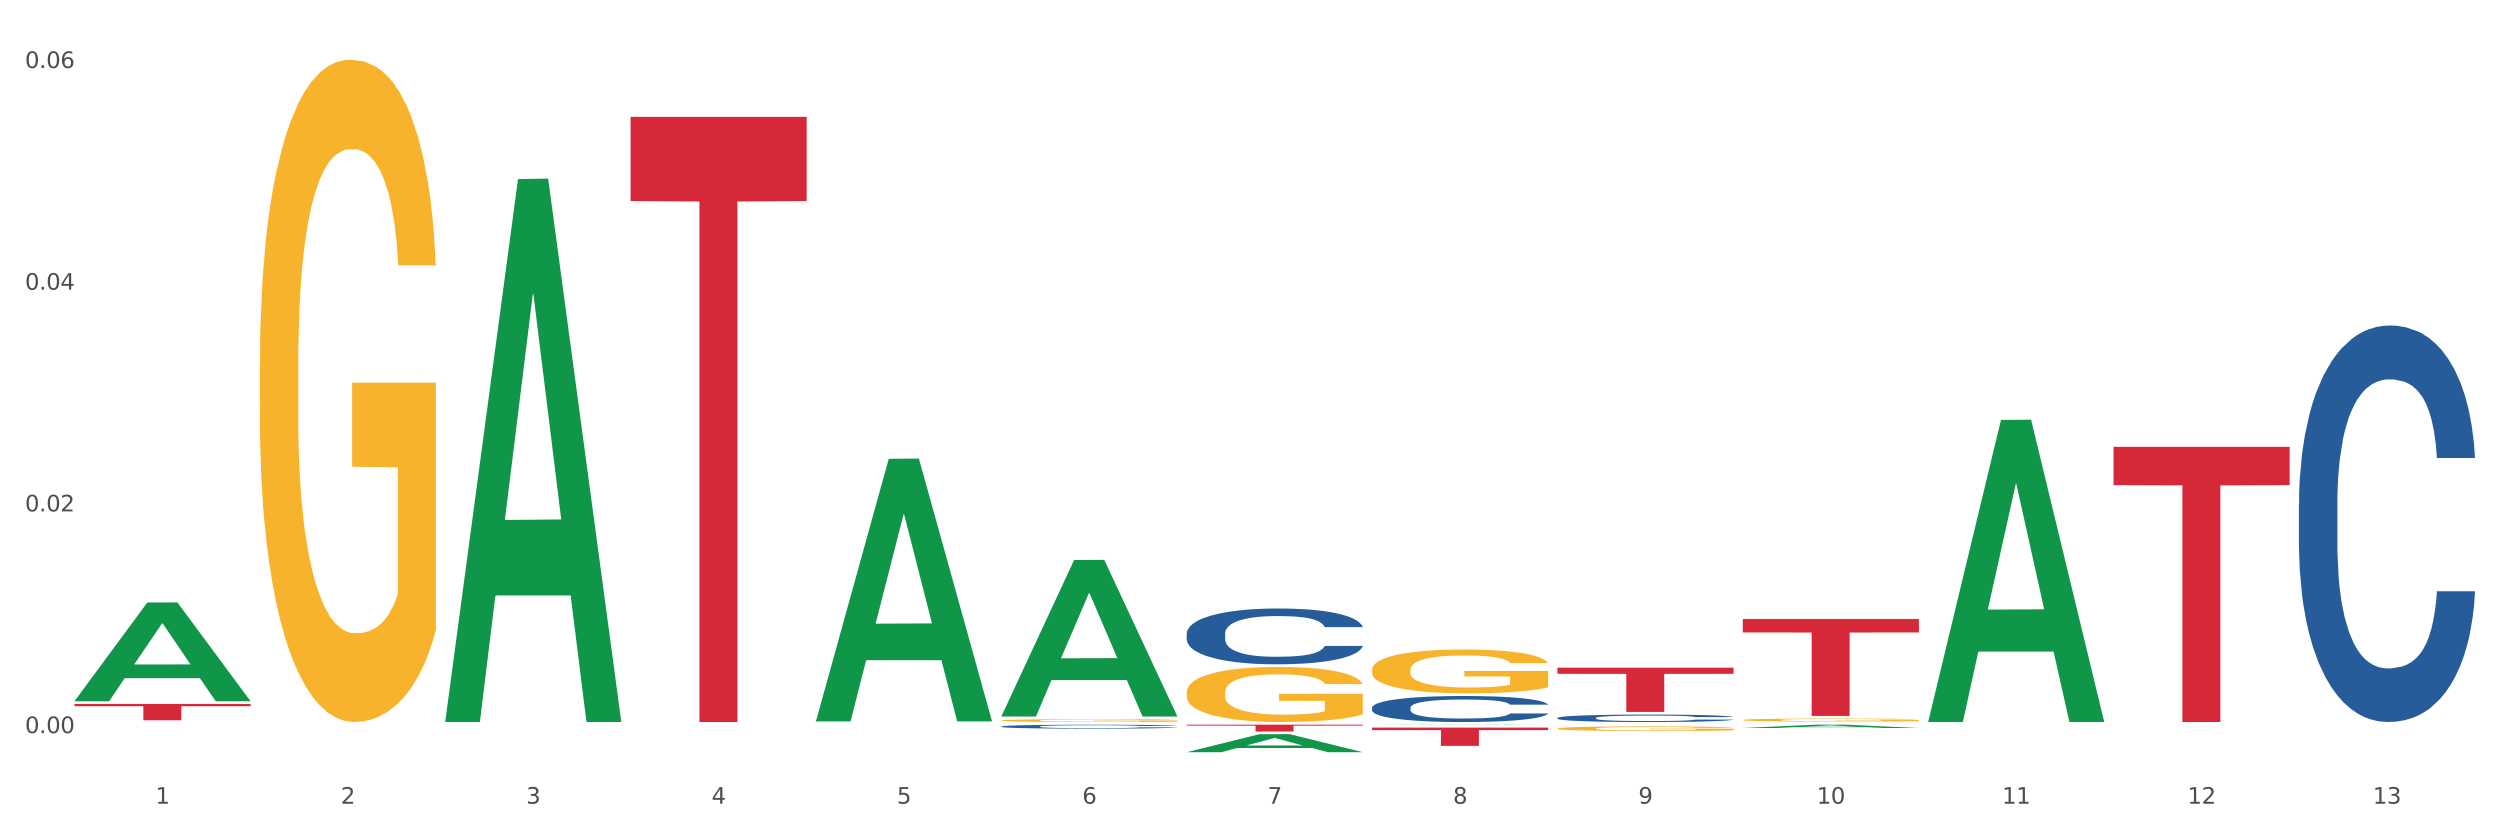 <?xml version="1.0" encoding="utf-8" standalone="no"?>
<!DOCTYPE svg PUBLIC "-//W3C//DTD SVG 1.1//EN"
  "http://www.w3.org/Graphics/SVG/1.1/DTD/svg11.dtd">
<svg xmlns:xlink="http://www.w3.org/1999/xlink" width="1080pt" height="360pt" viewBox="0 0 1080 360" xmlns="http://www.w3.org/2000/svg" version="1.1">
 <rect x="0" y="0" width="1080" height="360" fill="#333333" stroke="none"/>
 <defs>
  <style type="text/css">*{stroke-linejoin: round; stroke-linecap: butt}</style>
 </defs>
 <g id="figure_1">
  <g id="patch_1">
   <path d="M 0 360 
L 1080 360 
L 1080 0 
L 0 0 
z
" style="fill: #ffffff; stroke: #ffffff; stroke-linejoin: miter"/>
  </g>
  <g id="axes_1">
   <g id="matplotlib.axis_1">
    <g id="xtick_1">
     <g id="text_1">
      <!-- 1 -->
      <g style="fill: #4d4d4d" transform="translate(67.159 347.204) scale(0.096 -0.096)">
       <defs>
        <path id="DejaVuSans-31" d="M 794 531 
L 1825 531 
L 1825 4091 
L 703 3866 
L 703 4441 
L 1819 4666 
L 2450 4666 
L 2450 531 
L 3481 531 
L 3481 0 
L 794 0 
L 794 531 
z
" transform="scale(0.016)"/>
       </defs>
       <use xlink:href="#DejaVuSans-31"/>
      </g>
     </g>
    </g>
    <g id="xtick_2">
     <g id="text_2">
      <!-- 2 -->
      <g style="fill: #4d4d4d" transform="translate(147.238 347.204) scale(0.096 -0.096)">
       <defs>
        <path id="DejaVuSans-32" d="M 1228 531 
L 3431 531 
L 3431 0 
L 469 0 
L 469 531 
Q 828 903 1448 1529 
Q 2069 2156 2228 2338 
Q 2531 2678 2651 2914 
Q 2772 3150 2772 3378 
Q 2772 3750 2511 3984 
Q 2250 4219 1831 4219 
Q 1534 4219 1204 4116 
Q 875 4013 500 3803 
L 500 4441 
Q 881 4594 1212 4672 
Q 1544 4750 1819 4750 
Q 2544 4750 2975 4387 
Q 3406 4025 3406 3419 
Q 3406 3131 3298 2873 
Q 3191 2616 2906 2266 
Q 2828 2175 2409 1742 
Q 1991 1309 1228 531 
z
" transform="scale(0.016)"/>
       </defs>
       <use xlink:href="#DejaVuSans-32"/>
      </g>
     </g>
    </g>
    <g id="xtick_3">
     <g id="text_3">
      <!-- 3 -->
      <g style="fill: #4d4d4d" transform="translate(227.317 347.204) scale(0.096 -0.096)">
       <defs>
        <path id="DejaVuSans-33" d="M 2597 2516 
Q 3050 2419 3304 2112 
Q 3559 1806 3559 1356 
Q 3559 666 3084 287 
Q 2609 -91 1734 -91 
Q 1441 -91 1130 -33 
Q 819 25 488 141 
L 488 750 
Q 750 597 1062 519 
Q 1375 441 1716 441 
Q 2309 441 2620 675 
Q 2931 909 2931 1356 
Q 2931 1769 2642 2001 
Q 2353 2234 1838 2234 
L 1294 2234 
L 1294 2753 
L 1863 2753 
Q 2328 2753 2575 2939 
Q 2822 3125 2822 3475 
Q 2822 3834 2567 4026 
Q 2313 4219 1838 4219 
Q 1578 4219 1281 4162 
Q 984 4106 628 3988 
L 628 4550 
Q 988 4650 1302 4700 
Q 1616 4750 1894 4750 
Q 2613 4750 3031 4423 
Q 3450 4097 3450 3541 
Q 3450 3153 3228 2886 
Q 3006 2619 2597 2516 
z
" transform="scale(0.016)"/>
       </defs>
       <use xlink:href="#DejaVuSans-33"/>
      </g>
     </g>
    </g>
    <g id="xtick_4">
     <g id="text_4">
      <!-- 4 -->
      <g style="fill: #4d4d4d" transform="translate(307.396 347.204) scale(0.096 -0.096)">
       <defs>
        <path id="DejaVuSans-34" d="M 2419 4116 
L 825 1625 
L 2419 1625 
L 2419 4116 
z
M 2253 4666 
L 3047 4666 
L 3047 1625 
L 3713 1625 
L 3713 1100 
L 3047 1100 
L 3047 0 
L 2419 0 
L 2419 1100 
L 313 1100 
L 313 1709 
L 2253 4666 
z
" transform="scale(0.016)"/>
       </defs>
       <use xlink:href="#DejaVuSans-34"/>
      </g>
     </g>
    </g>
    <g id="xtick_5">
     <g id="text_5">
      <!-- 5 -->
      <g style="fill: #4d4d4d" transform="translate(387.475 347.204) scale(0.096 -0.096)">
       <defs>
        <path id="DejaVuSans-35" d="M 691 4666 
L 3169 4666 
L 3169 4134 
L 1269 4134 
L 1269 2991 
Q 1406 3038 1543 3061 
Q 1681 3084 1819 3084 
Q 2600 3084 3056 2656 
Q 3513 2228 3513 1497 
Q 3513 744 3044 326 
Q 2575 -91 1722 -91 
Q 1428 -91 1123 -41 
Q 819 9 494 109 
L 494 744 
Q 775 591 1075 516 
Q 1375 441 1709 441 
Q 2250 441 2565 725 
Q 2881 1009 2881 1497 
Q 2881 1984 2565 2268 
Q 2250 2553 1709 2553 
Q 1456 2553 1204 2497 
Q 953 2441 691 2322 
L 691 4666 
z
" transform="scale(0.016)"/>
       </defs>
       <use xlink:href="#DejaVuSans-35"/>
      </g>
     </g>
    </g>
    <g id="xtick_6">
     <g id="text_6">
      <!-- 6 -->
      <g style="fill: #4d4d4d" transform="translate(467.554 347.204) scale(0.096 -0.096)">
       <defs>
        <path id="DejaVuSans-36" d="M 2113 2584 
Q 1688 2584 1439 2293 
Q 1191 2003 1191 1497 
Q 1191 994 1439 701 
Q 1688 409 2113 409 
Q 2538 409 2786 701 
Q 3034 994 3034 1497 
Q 3034 2003 2786 2293 
Q 2538 2584 2113 2584 
z
M 3366 4563 
L 3366 3988 
Q 3128 4100 2886 4159 
Q 2644 4219 2406 4219 
Q 1781 4219 1451 3797 
Q 1122 3375 1075 2522 
Q 1259 2794 1537 2939 
Q 1816 3084 2150 3084 
Q 2853 3084 3261 2657 
Q 3669 2231 3669 1497 
Q 3669 778 3244 343 
Q 2819 -91 2113 -91 
Q 1303 -91 875 529 
Q 447 1150 447 2328 
Q 447 3434 972 4092 
Q 1497 4750 2381 4750 
Q 2619 4750 2861 4703 
Q 3103 4656 3366 4563 
z
" transform="scale(0.016)"/>
       </defs>
       <use xlink:href="#DejaVuSans-36"/>
      </g>
     </g>
    </g>
    <g id="xtick_7">
     <g id="text_7">
      <!-- 7 -->
      <g style="fill: #4d4d4d" transform="translate(547.634 347.204) scale(0.096 -0.096)">
       <defs>
        <path id="DejaVuSans-37" d="M 525 4666 
L 3525 4666 
L 3525 4397 
L 1831 0 
L 1172 0 
L 2766 4134 
L 525 4134 
L 525 4666 
z
" transform="scale(0.016)"/>
       </defs>
       <use xlink:href="#DejaVuSans-37"/>
      </g>
     </g>
    </g>
    <g id="xtick_8">
     <g id="text_8">
      <!-- 8 -->
      <g style="fill: #4d4d4d" transform="translate(627.713 347.204) scale(0.096 -0.096)">
       <defs>
        <path id="DejaVuSans-38" d="M 2034 2216 
Q 1584 2216 1326 1975 
Q 1069 1734 1069 1313 
Q 1069 891 1326 650 
Q 1584 409 2034 409 
Q 2484 409 2743 651 
Q 3003 894 3003 1313 
Q 3003 1734 2745 1975 
Q 2488 2216 2034 2216 
z
M 1403 2484 
Q 997 2584 770 2862 
Q 544 3141 544 3541 
Q 544 4100 942 4425 
Q 1341 4750 2034 4750 
Q 2731 4750 3128 4425 
Q 3525 4100 3525 3541 
Q 3525 3141 3298 2862 
Q 3072 2584 2669 2484 
Q 3125 2378 3379 2068 
Q 3634 1759 3634 1313 
Q 3634 634 3220 271 
Q 2806 -91 2034 -91 
Q 1263 -91 848 271 
Q 434 634 434 1313 
Q 434 1759 690 2068 
Q 947 2378 1403 2484 
z
M 1172 3481 
Q 1172 3119 1398 2916 
Q 1625 2713 2034 2713 
Q 2441 2713 2670 2916 
Q 2900 3119 2900 3481 
Q 2900 3844 2670 4047 
Q 2441 4250 2034 4250 
Q 1625 4250 1398 4047 
Q 1172 3844 1172 3481 
z
" transform="scale(0.016)"/>
       </defs>
       <use xlink:href="#DejaVuSans-38"/>
      </g>
     </g>
    </g>
    <g id="xtick_9">
     <g id="text_9">
      <!-- 9 -->
      <g style="fill: #4d4d4d" transform="translate(707.792 347.204) scale(0.096 -0.096)">
       <defs>
        <path id="DejaVuSans-39" d="M 703 97 
L 703 672 
Q 941 559 1184 500 
Q 1428 441 1663 441 
Q 2288 441 2617 861 
Q 2947 1281 2994 2138 
Q 2813 1869 2534 1725 
Q 2256 1581 1919 1581 
Q 1219 1581 811 2004 
Q 403 2428 403 3163 
Q 403 3881 828 4315 
Q 1253 4750 1959 4750 
Q 2769 4750 3195 4129 
Q 3622 3509 3622 2328 
Q 3622 1225 3098 567 
Q 2575 -91 1691 -91 
Q 1453 -91 1209 -44 
Q 966 3 703 97 
z
M 1959 2075 
Q 2384 2075 2632 2365 
Q 2881 2656 2881 3163 
Q 2881 3666 2632 3958 
Q 2384 4250 1959 4250 
Q 1534 4250 1286 3958 
Q 1038 3666 1038 3163 
Q 1038 2656 1286 2365 
Q 1534 2075 1959 2075 
z
" transform="scale(0.016)"/>
       </defs>
       <use xlink:href="#DejaVuSans-39"/>
      </g>
     </g>
    </g>
    <g id="xtick_10">
     <g id="text_10">
      <!-- 10 -->
      <g style="fill: #4d4d4d" transform="translate(784.817 347.204) scale(0.096 -0.096)">
       <defs>
        <path id="DejaVuSans-30" d="M 2034 4250 
Q 1547 4250 1301 3770 
Q 1056 3291 1056 2328 
Q 1056 1369 1301 889 
Q 1547 409 2034 409 
Q 2525 409 2770 889 
Q 3016 1369 3016 2328 
Q 3016 3291 2770 3770 
Q 2525 4250 2034 4250 
z
M 2034 4750 
Q 2819 4750 3233 4129 
Q 3647 3509 3647 2328 
Q 3647 1150 3233 529 
Q 2819 -91 2034 -91 
Q 1250 -91 836 529 
Q 422 1150 422 2328 
Q 422 3509 836 4129 
Q 1250 4750 2034 4750 
z
" transform="scale(0.016)"/>
       </defs>
       <use xlink:href="#DejaVuSans-31"/>
       <use xlink:href="#DejaVuSans-30" transform="translate(63.623 0)"/>
      </g>
     </g>
    </g>
    <g id="xtick_11">
     <g id="text_11">
      <!-- 11 -->
      <g style="fill: #4d4d4d" transform="translate(864.896 347.204) scale(0.096 -0.096)">
       <use xlink:href="#DejaVuSans-31"/>
       <use xlink:href="#DejaVuSans-31" transform="translate(63.623 0)"/>
      </g>
     </g>
    </g>
    <g id="xtick_12">
     <g id="text_12">
      <!-- 12 -->
      <g style="fill: #4d4d4d" transform="translate(944.975 347.204) scale(0.096 -0.096)">
       <use xlink:href="#DejaVuSans-31"/>
       <use xlink:href="#DejaVuSans-32" transform="translate(63.623 0)"/>
      </g>
     </g>
    </g>
    <g id="xtick_13">
     <g id="text_13">
      <!-- 13 -->
      <g style="fill: #4d4d4d" transform="translate(1025.054 347.204) scale(0.096 -0.096)">
       <use xlink:href="#DejaVuSans-31"/>
       <use xlink:href="#DejaVuSans-33" transform="translate(63.623 0)"/>
      </g>
     </g>
    </g>
    <g id="xtick_14"/>
    <g id="xtick_15"/>
    <g id="xtick_16"/>
    <g id="xtick_17"/>
    <g id="xtick_18"/>
    <g id="xtick_19"/>
    <g id="xtick_20"/>
    <g id="xtick_21"/>
    <g id="xtick_22"/>
    <g id="xtick_23"/>
    <g id="xtick_24"/>
    <g id="xtick_25"/>
   </g>
   <g id="matplotlib.axis_2">
    <g id="ytick_1">
     <g id="text_14">
      <!-- 0.00 -->
      <g style="fill: #4d4d4d" transform="translate(10.8 316.711) scale(0.096 -0.096)">
       <defs>
        <path id="DejaVuSans-2e" d="M 684 794 
L 1344 794 
L 1344 0 
L 684 0 
L 684 794 
z
" transform="scale(0.016)"/>
       </defs>
       <use xlink:href="#DejaVuSans-30"/>
       <use xlink:href="#DejaVuSans-2e" transform="translate(63.623 0)"/>
       <use xlink:href="#DejaVuSans-30" transform="translate(95.41 0)"/>
       <use xlink:href="#DejaVuSans-30" transform="translate(159.033 0)"/>
      </g>
     </g>
    </g>
    <g id="ytick_2">
     <g id="text_15">
      <!-- 0.02 -->
      <g style="fill: #4d4d4d" transform="translate(10.8 220.935) scale(0.096 -0.096)">
       <use xlink:href="#DejaVuSans-30"/>
       <use xlink:href="#DejaVuSans-2e" transform="translate(63.623 0)"/>
       <use xlink:href="#DejaVuSans-30" transform="translate(95.41 0)"/>
       <use xlink:href="#DejaVuSans-32" transform="translate(159.033 0)"/>
      </g>
     </g>
    </g>
    <g id="ytick_3">
     <g id="text_16">
      <!-- 0.04 -->
      <g style="fill: #4d4d4d" transform="translate(10.8 125.16) scale(0.096 -0.096)">
       <use xlink:href="#DejaVuSans-30"/>
       <use xlink:href="#DejaVuSans-2e" transform="translate(63.623 0)"/>
       <use xlink:href="#DejaVuSans-30" transform="translate(95.41 0)"/>
       <use xlink:href="#DejaVuSans-34" transform="translate(159.033 0)"/>
      </g>
     </g>
    </g>
    <g id="ytick_4">
     <g id="text_17">
      <!-- 0.06 -->
      <g style="fill: #4d4d4d" transform="translate(10.8 29.384) scale(0.096 -0.096)">
       <use xlink:href="#DejaVuSans-30"/>
       <use xlink:href="#DejaVuSans-2e" transform="translate(63.623 0)"/>
       <use xlink:href="#DejaVuSans-30" transform="translate(95.41 0)"/>
       <use xlink:href="#DejaVuSans-36" transform="translate(159.033 0)"/>
      </g>
     </g>
    </g>
    <g id="ytick_5"/>
    <g id="ytick_6"/>
    <g id="ytick_7"/>
   </g>
   <g id="PolyCollection_1">
    <path d="M 32.175 302.859 
L 32.253 302.818 
L 63.625 260.283 
L 76.644 260.243 
L 108.25 302.939 
L 93.192 302.939 
L 86.369 292.996 
L 53.978 292.996 
L 53.743 293.157 
L 47.155 302.939 
L 32.175 302.939 
L 32.175 302.859 
L 58.056 287.063 
L 82.291 287.023 
L 70.291 269.343 
L 70.134 269.263 
L 69.977 269.383 
L 57.978 287.023 
L 58.056 287.063 
L 32.175 302.859 
z
" clip-path="url(#p5177c877de)" style="fill: #109648"/>
    <path d="M 592.729 305.724 
L 592.819 305.713 
L 592.819 305.426 
L 593.089 305.036 
L 594.078 304.317 
L 595.337 303.773 
L 597.495 303.137 
L 598.664 302.87 
L 600.193 302.572 
L 603.34 302.089 
L 606.937 301.679 
L 609.455 301.453 
L 611.343 301.309 
L 615.57 301.053 
L 617.998 300.94 
L 620.515 300.847 
L 622.674 300.786 
L 626.27 300.714 
L 629.148 300.683 
L 632.475 300.673 
L 635.263 300.683 
L 638.95 300.724 
L 644.345 300.847 
L 646.413 300.919 
L 649.201 301.042 
L 652.078 301.207 
L 654.417 301.371 
L 657.114 301.607 
L 659.902 301.915 
L 662.6 302.305 
L 664.488 302.664 
L 666.017 303.044 
L 667.365 303.506 
L 668.355 304.009 
L 668.804 304.43 
L 652.348 304.43 
L 651.899 304.05 
L 650.999 303.64 
L 650.1 303.362 
L 649.111 303.137 
L 647.582 302.88 
L 646.233 302.716 
L 643.985 302.521 
L 641.917 302.397 
L 640.209 302.326 
L 638.14 302.264 
L 633.734 302.202 
L 630.587 302.202 
L 628.608 302.223 
L 626.181 302.274 
L 624.112 302.346 
L 621.684 302.469 
L 619.796 302.603 
L 617.908 302.777 
L 616.829 302.901 
L 615.21 303.126 
L 614.131 303.311 
L 612.692 303.629 
L 611.883 303.855 
L 610.444 304.44 
L 609.814 304.872 
L 609.545 305.169 
L 609.365 305.498 
L 609.365 307.099 
L 609.904 307.818 
L 610.354 308.126 
L 611.073 308.475 
L 612.422 308.927 
L 614.401 309.368 
L 616.469 309.686 
L 618.177 309.881 
L 619.796 310.025 
L 621.415 310.138 
L 623.393 310.241 
L 625.012 310.302 
L 627.439 310.364 
L 630.317 310.395 
L 632.565 310.395 
L 637.151 310.343 
L 639.219 310.292 
L 641.198 310.22 
L 643.356 310.107 
L 645.064 309.984 
L 646.054 309.892 
L 647.672 309.697 
L 648.931 309.491 
L 650.01 309.255 
L 650.73 309.05 
L 651.539 308.742 
L 652.168 308.393 
L 652.348 308.208 
L 668.804 308.208 
L 668.445 308.578 
L 667.815 308.937 
L 666.556 309.419 
L 665.567 309.697 
L 664.038 310.035 
L 662.42 310.323 
L 660.172 310.641 
L 658.103 310.877 
L 655.945 311.082 
L 653.607 311.267 
L 649.381 311.524 
L 647.852 311.596 
L 644.615 311.719 
L 642.097 311.791 
L 638.41 311.863 
L 634.633 311.904 
L 630.677 311.914 
L 627.17 311.894 
L 623.303 311.832 
L 620.875 311.77 
L 618.177 311.678 
L 615.03 311.534 
L 612.063 311.36 
L 609.275 311.154 
L 606.667 310.918 
L 604.239 310.651 
L 601.092 310.21 
L 598.754 309.779 
L 597.045 309.378 
L 595.876 309.04 
L 594.707 308.608 
L 594.078 308.311 
L 593.089 307.592 
L 592.729 306.925 
L 592.729 305.724 
z
" clip-path="url(#p5177c877de)" style="fill: #255c99"/>
    <path d="M 672.808 310.144 
L 672.898 310.141 
L 672.898 310.058 
L 673.168 309.947 
L 674.157 309.741 
L 675.416 309.586 
L 677.574 309.404 
L 678.743 309.327 
L 680.272 309.242 
L 683.419 309.104 
L 687.016 308.987 
L 689.534 308.922 
L 691.422 308.881 
L 695.649 308.808 
L 698.077 308.775 
L 700.595 308.749 
L 702.753 308.731 
L 706.35 308.711 
L 709.227 308.702 
L 712.554 308.699 
L 715.342 308.702 
L 719.029 308.714 
L 724.424 308.749 
L 726.492 308.77 
L 729.28 308.805 
L 732.158 308.852 
L 734.496 308.899 
L 737.193 308.966 
L 739.981 309.054 
L 742.679 309.166 
L 744.567 309.269 
L 746.096 309.377 
L 747.445 309.509 
L 748.434 309.653 
L 748.883 309.774 
L 732.427 309.774 
L 731.978 309.665 
L 731.079 309.548 
L 730.179 309.468 
L 729.19 309.404 
L 727.661 309.33 
L 726.313 309.283 
L 724.065 309.228 
L 721.996 309.192 
L 720.288 309.172 
L 718.22 309.154 
L 713.813 309.137 
L 710.666 309.137 
L 708.688 309.142 
L 706.26 309.157 
L 704.191 309.178 
L 701.764 309.213 
L 699.875 309.251 
L 697.987 309.301 
L 696.908 309.336 
L 695.289 309.401 
L 694.21 309.454 
L 692.771 309.545 
L 691.962 309.609 
L 690.523 309.777 
L 689.894 309.9 
L 689.624 309.985 
L 689.444 310.079 
L 689.444 310.537 
L 689.984 310.743 
L 690.433 310.831 
L 691.153 310.93 
L 692.501 311.06 
L 694.48 311.186 
L 696.548 311.277 
L 698.257 311.333 
L 699.875 311.374 
L 701.494 311.406 
L 703.472 311.435 
L 705.091 311.453 
L 707.519 311.471 
L 710.396 311.48 
L 712.644 311.48 
L 717.23 311.465 
L 719.299 311.45 
L 721.277 311.43 
L 723.435 311.397 
L 725.144 311.362 
L 726.133 311.336 
L 727.751 311.28 
L 729.01 311.221 
L 730.089 311.154 
L 730.809 311.095 
L 731.618 311.007 
L 732.248 310.907 
L 732.427 310.854 
L 748.883 310.854 
L 748.524 310.96 
L 747.894 311.063 
L 746.635 311.201 
L 745.646 311.28 
L 744.117 311.377 
L 742.499 311.459 
L 740.251 311.55 
L 738.183 311.618 
L 736.024 311.676 
L 733.686 311.729 
L 729.46 311.802 
L 727.931 311.823 
L 724.694 311.858 
L 722.176 311.879 
L 718.489 311.899 
L 714.713 311.911 
L 710.756 311.914 
L 707.249 311.908 
L 703.382 311.891 
L 700.954 311.873 
L 698.257 311.847 
L 695.109 311.805 
L 692.142 311.755 
L 689.354 311.697 
L 686.746 311.629 
L 684.318 311.553 
L 681.171 311.427 
L 678.833 311.303 
L 677.125 311.189 
L 675.956 311.092 
L 674.787 310.969 
L 674.157 310.884 
L 673.168 310.678 
L 672.808 310.487 
L 672.808 310.144 
z
" clip-path="url(#p5177c877de)" style="fill: #255c99"/>
    <path d="M 993.125 217.578 
L 993.215 217.421 
L 993.215 213.041 
L 993.485 207.096 
L 994.474 196.145 
L 995.733 187.853 
L 997.891 178.154 
L 999.06 174.086 
L 1000.588 169.549 
L 1003.736 162.196 
L 1007.333 155.939 
L 1009.851 152.497 
L 1011.739 150.307 
L 1015.965 146.395 
L 1018.393 144.675 
L 1020.911 143.267 
L 1023.069 142.328 
L 1026.666 141.233 
L 1029.544 140.763 
L 1032.871 140.607 
L 1035.659 140.763 
L 1039.345 141.389 
L 1044.741 143.267 
L 1046.809 144.362 
L 1049.597 146.239 
L 1052.474 148.742 
L 1054.812 151.245 
L 1057.51 154.843 
L 1060.298 159.537 
L 1062.995 165.482 
L 1064.884 170.957 
L 1066.412 176.746 
L 1067.761 183.786 
L 1068.75 191.452 
L 1069.2 197.866 
L 1052.744 197.866 
L 1052.294 192.077 
L 1051.395 185.819 
L 1050.496 181.595 
L 1049.507 178.154 
L 1047.978 174.243 
L 1046.629 171.739 
L 1044.381 168.767 
L 1042.313 166.89 
L 1040.604 165.795 
L 1038.536 164.856 
L 1034.13 163.917 
L 1030.983 163.917 
L 1029.004 164.23 
L 1026.576 165.012 
L 1024.508 166.107 
L 1022.08 167.985 
L 1020.192 170.019 
L 1018.303 172.678 
L 1017.224 174.555 
L 1015.606 177.997 
L 1014.527 180.813 
L 1013.088 185.663 
L 1012.278 189.105 
L 1010.84 198.022 
L 1010.21 204.593 
L 1009.94 209.13 
L 1009.761 214.136 
L 1009.761 238.541 
L 1010.3 249.493 
L 1010.75 254.186 
L 1011.469 259.505 
L 1012.818 266.389 
L 1014.796 273.116 
L 1016.865 277.966 
L 1018.573 280.938 
L 1020.192 283.128 
L 1021.81 284.849 
L 1023.789 286.414 
L 1025.407 287.352 
L 1027.835 288.291 
L 1030.713 288.76 
L 1032.961 288.76 
L 1037.547 287.978 
L 1039.615 287.196 
L 1041.594 286.101 
L 1043.752 284.38 
L 1045.46 282.502 
L 1046.449 281.094 
L 1048.068 278.122 
L 1049.327 274.993 
L 1050.406 271.395 
L 1051.125 268.266 
L 1051.935 263.573 
L 1052.564 258.253 
L 1052.744 255.437 
L 1069.2 255.437 
L 1068.84 261.069 
L 1068.211 266.545 
L 1066.952 273.898 
L 1065.963 278.122 
L 1064.434 283.285 
L 1062.815 287.665 
L 1060.567 292.515 
L 1058.499 296.113 
L 1056.341 299.242 
L 1054.003 302.058 
L 1049.777 305.969 
L 1048.248 307.064 
L 1045.011 308.942 
L 1042.493 310.037 
L 1038.806 311.132 
L 1035.029 311.758 
L 1031.072 311.914 
L 1027.565 311.601 
L 1023.699 310.662 
L 1021.271 309.724 
L 1018.573 308.316 
L 1015.426 306.126 
L 1012.458 303.466 
L 1009.671 300.337 
L 1007.063 296.739 
L 1004.635 292.671 
L 1001.488 285.944 
L 999.15 279.374 
L 997.441 273.272 
L 996.272 268.109 
L 995.103 261.539 
L 994.474 257.002 
L 993.485 246.051 
L 993.125 235.882 
L 993.125 217.578 
z
" clip-path="url(#p5177c877de)" style="fill: #255c99"/>
    <path d="M 112.254 157.992 
L 112.344 157.73 
L 112.344 148.322 
L 112.524 140.221 
L 113.422 120.622 
L 114.769 104.419 
L 115.757 95.795 
L 116.745 88.74 
L 117.913 81.684 
L 119.35 74.367 
L 121.954 63.652 
L 123.571 58.164 
L 125.547 52.415 
L 129.14 44.052 
L 131.744 39.349 
L 134.439 35.429 
L 138.84 30.725 
L 141.714 28.634 
L 144.768 27.066 
L 148.45 26.021 
L 151.235 25.759 
L 157.342 26.543 
L 162.552 28.895 
L 165.067 30.725 
L 168.3 33.861 
L 170.007 35.951 
L 172.791 40.133 
L 175.665 45.62 
L 177.641 50.324 
L 180.605 59.21 
L 182.85 68.095 
L 184.916 79.07 
L 185.994 86.649 
L 186.802 93.705 
L 187.521 101.806 
L 188.24 114.611 
L 172.072 114.611 
L 171.444 105.465 
L 170.456 96.841 
L 169.019 88.478 
L 167.761 83.252 
L 165.606 76.719 
L 163.63 72.537 
L 161.564 69.401 
L 159.049 66.788 
L 157.073 65.481 
L 154.289 64.436 
L 148.81 64.697 
L 145.127 66.788 
L 142.612 69.401 
L 140.996 71.753 
L 139.559 74.367 
L 137.942 78.025 
L 136.056 83.513 
L 134.708 88.478 
L 133.361 94.75 
L 132.283 101.022 
L 131.295 108.339 
L 130.487 116.179 
L 129.858 124.28 
L 129.319 134.211 
L 128.87 150.674 
L 128.87 186.476 
L 129.05 194.578 
L 129.499 205.292 
L 130.038 213.393 
L 130.936 223.062 
L 131.744 229.596 
L 133.271 239.003 
L 134.978 246.843 
L 136.325 251.809 
L 137.672 255.99 
L 140.008 261.739 
L 142.612 266.443 
L 144.858 269.318 
L 147.912 271.931 
L 149.977 272.976 
L 151.774 273.499 
L 156.175 273.499 
L 159.318 272.715 
L 162.821 270.885 
L 165.516 268.534 
L 167.761 265.659 
L 170.276 260.955 
L 171.893 256.512 
L 171.893 201.895 
L 152.133 201.633 
L 152.133 165.309 
L 188.329 165.309 
L 188.329 271.931 
L 186.802 277.419 
L 185.096 282.384 
L 183.3 286.827 
L 180.605 292.314 
L 177.372 297.541 
L 174.497 301.2 
L 171.444 304.336 
L 167.851 307.21 
L 163.181 309.823 
L 160.306 310.869 
L 156.714 311.653 
L 152.492 311.914 
L 148.81 311.391 
L 145.217 310.085 
L 141.445 307.733 
L 137.762 304.336 
L 134.978 300.938 
L 132.194 296.757 
L 129.23 291.269 
L 126.894 286.043 
L 125.098 281.339 
L 123.122 275.328 
L 120.966 267.488 
L 119.35 260.432 
L 117.913 253.115 
L 116.386 243.707 
L 115.308 235.606 
L 114.23 225.414 
L 113.601 217.836 
L 112.883 206.076 
L 112.344 189.612 
L 112.254 157.992 
z
" clip-path="url(#p5177c877de)" style="fill: #f7b32b"/>
    <path d="M 432.571 311.253 
L 432.661 311.252 
L 432.661 311.211 
L 432.84 311.176 
L 433.738 311.092 
L 435.086 311.023 
L 436.074 310.986 
L 437.062 310.955 
L 438.229 310.925 
L 439.666 310.893 
L 442.271 310.847 
L 443.888 310.824 
L 445.864 310.799 
L 449.456 310.763 
L 452.061 310.743 
L 454.756 310.726 
L 459.157 310.706 
L 462.031 310.697 
L 465.085 310.69 
L 468.767 310.686 
L 471.551 310.685 
L 477.659 310.688 
L 482.868 310.698 
L 485.383 310.706 
L 488.617 310.719 
L 490.323 310.728 
L 493.108 310.746 
L 495.982 310.77 
L 497.958 310.79 
L 500.922 310.828 
L 503.167 310.867 
L 505.233 310.914 
L 506.311 310.946 
L 507.119 310.977 
L 507.838 311.011 
L 508.556 311.066 
L 492.389 311.066 
L 491.76 311.027 
L 490.772 310.99 
L 489.335 310.954 
L 488.078 310.932 
L 485.922 310.904 
L 483.946 310.886 
L 481.88 310.872 
L 479.366 310.861 
L 477.39 310.855 
L 474.605 310.851 
L 469.126 310.852 
L 465.444 310.861 
L 462.929 310.872 
L 461.312 310.882 
L 459.875 310.893 
L 458.258 310.909 
L 456.372 310.933 
L 455.025 310.954 
L 453.678 310.981 
L 452.6 311.008 
L 451.612 311.039 
L 450.804 311.073 
L 450.175 311.108 
L 449.636 311.151 
L 449.187 311.221 
L 449.187 311.375 
L 449.367 311.41 
L 449.816 311.456 
L 450.355 311.491 
L 451.253 311.532 
L 452.061 311.56 
L 453.588 311.601 
L 455.295 311.634 
L 456.642 311.656 
L 457.989 311.674 
L 460.324 311.698 
L 462.929 311.719 
L 465.174 311.731 
L 468.228 311.742 
L 470.294 311.747 
L 472.09 311.749 
L 476.491 311.749 
L 479.635 311.746 
L 483.138 311.738 
L 485.832 311.728 
L 488.078 311.715 
L 490.593 311.695 
L 492.209 311.676 
L 492.209 311.441 
L 472.45 311.44 
L 472.45 311.284 
L 508.646 311.284 
L 508.646 311.742 
L 507.119 311.766 
L 505.413 311.787 
L 503.616 311.806 
L 500.922 311.83 
L 497.688 311.852 
L 494.814 311.868 
L 491.76 311.881 
L 488.168 311.894 
L 483.497 311.905 
L 480.623 311.91 
L 477.03 311.913 
L 472.809 311.914 
L 469.126 311.912 
L 465.534 311.906 
L 461.761 311.896 
L 458.079 311.881 
L 455.295 311.867 
L 452.51 311.849 
L 449.546 311.825 
L 447.211 311.803 
L 445.415 311.783 
L 443.439 311.757 
L 441.283 311.723 
L 439.666 311.693 
L 438.229 311.661 
L 436.702 311.621 
L 435.625 311.586 
L 434.547 311.542 
L 433.918 311.51 
L 433.199 311.459 
L 432.661 311.389 
L 432.571 311.253 
z
" clip-path="url(#p5177c877de)" style="fill: #f7b32b"/>
    <path d="M 512.65 299.119 
L 512.74 299.098 
L 512.74 298.316 
L 512.919 297.642 
L 513.818 296.013 
L 515.165 294.666 
L 516.153 293.949 
L 517.141 293.363 
L 518.308 292.776 
L 519.745 292.168 
L 522.35 291.277 
L 523.967 290.821 
L 525.943 290.343 
L 529.536 289.648 
L 532.14 289.257 
L 534.835 288.931 
L 539.236 288.54 
L 542.11 288.367 
L 545.164 288.236 
L 548.846 288.149 
L 551.631 288.128 
L 557.738 288.193 
L 562.948 288.388 
L 565.462 288.54 
L 568.696 288.801 
L 570.402 288.975 
L 573.187 289.322 
L 576.061 289.779 
L 578.037 290.17 
L 581.001 290.908 
L 583.246 291.647 
L 585.312 292.559 
L 586.39 293.189 
L 587.198 293.776 
L 587.917 294.449 
L 588.635 295.513 
L 572.468 295.513 
L 571.839 294.753 
L 570.851 294.036 
L 569.414 293.341 
L 568.157 292.907 
L 566.001 292.364 
L 564.025 292.016 
L 561.96 291.755 
L 559.445 291.538 
L 557.469 291.429 
L 554.684 291.343 
L 549.206 291.364 
L 545.523 291.538 
L 543.008 291.755 
L 541.391 291.951 
L 539.954 292.168 
L 538.338 292.472 
L 536.451 292.928 
L 535.104 293.341 
L 533.757 293.862 
L 532.679 294.384 
L 531.691 294.992 
L 530.883 295.644 
L 530.254 296.317 
L 529.715 297.143 
L 529.266 298.511 
L 529.266 301.487 
L 529.446 302.161 
L 529.895 303.051 
L 530.434 303.725 
L 531.332 304.528 
L 532.14 305.071 
L 533.667 305.853 
L 535.374 306.505 
L 536.721 306.918 
L 538.068 307.265 
L 540.403 307.743 
L 543.008 308.134 
L 545.254 308.373 
L 548.307 308.59 
L 550.373 308.677 
L 552.169 308.721 
L 556.571 308.721 
L 559.714 308.656 
L 563.217 308.504 
L 565.912 308.308 
L 568.157 308.069 
L 570.672 307.678 
L 572.289 307.309 
L 572.289 302.769 
L 552.529 302.747 
L 552.529 299.728 
L 588.725 299.728 
L 588.725 308.59 
L 587.198 309.047 
L 585.492 309.459 
L 583.695 309.829 
L 581.001 310.285 
L 577.767 310.719 
L 574.893 311.023 
L 571.839 311.284 
L 568.247 311.523 
L 563.576 311.74 
L 560.702 311.827 
L 557.109 311.892 
L 552.888 311.914 
L 549.206 311.871 
L 545.613 311.762 
L 541.841 311.566 
L 538.158 311.284 
L 535.374 311.002 
L 532.589 310.654 
L 529.625 310.198 
L 527.29 309.763 
L 525.494 309.372 
L 523.518 308.873 
L 521.362 308.221 
L 519.745 307.635 
L 518.308 307.026 
L 516.781 306.244 
L 515.704 305.571 
L 514.626 304.724 
L 513.997 304.094 
L 513.279 303.116 
L 512.74 301.748 
L 512.65 299.119 
z
" clip-path="url(#p5177c877de)" style="fill: #f7b32b"/>
    <path d="M 672.808 314.73 
L 672.898 314.728 
L 672.898 314.663 
L 673.078 314.606 
L 673.976 314.469 
L 675.323 314.356 
L 676.311 314.296 
L 677.299 314.247 
L 678.467 314.197 
L 679.904 314.146 
L 682.508 314.071 
L 684.125 314.033 
L 686.101 313.993 
L 689.694 313.934 
L 692.299 313.902 
L 694.993 313.874 
L 699.394 313.841 
L 702.268 313.827 
L 705.322 313.816 
L 709.005 313.808 
L 711.789 313.807 
L 717.896 313.812 
L 723.106 313.829 
L 725.621 313.841 
L 728.854 313.863 
L 730.561 313.878 
L 733.345 313.907 
L 736.219 313.945 
L 738.195 313.978 
L 741.159 314.04 
L 743.405 314.102 
L 745.47 314.179 
L 746.548 314.232 
L 747.357 314.281 
L 748.075 314.338 
L 748.794 314.427 
L 732.626 314.427 
L 731.998 314.363 
L 731.01 314.303 
L 729.573 314.245 
L 728.315 314.208 
L 726.16 314.163 
L 724.184 314.133 
L 722.118 314.111 
L 719.603 314.093 
L 717.627 314.084 
L 714.843 314.077 
L 709.364 314.079 
L 705.681 314.093 
L 703.166 314.111 
L 701.55 314.128 
L 700.113 314.146 
L 698.496 314.172 
L 696.61 314.21 
L 695.263 314.245 
L 693.915 314.289 
L 692.837 314.332 
L 691.849 314.383 
L 691.041 314.438 
L 690.412 314.495 
L 689.873 314.564 
L 689.424 314.679 
L 689.424 314.929 
L 689.604 314.986 
L 690.053 315.061 
L 690.592 315.117 
L 691.49 315.185 
L 692.299 315.23 
L 693.825 315.296 
L 695.532 315.351 
L 696.879 315.386 
L 698.226 315.415 
L 700.562 315.455 
L 703.166 315.488 
L 705.412 315.508 
L 708.466 315.526 
L 710.531 315.533 
L 712.328 315.537 
L 716.729 315.537 
L 719.872 315.532 
L 723.375 315.519 
L 726.07 315.502 
L 728.315 315.482 
L 730.83 315.449 
L 732.447 315.418 
L 732.447 315.037 
L 712.687 315.035 
L 712.687 314.781 
L 748.883 314.781 
L 748.883 315.526 
L 747.357 315.564 
L 745.65 315.599 
L 743.854 315.63 
L 741.159 315.669 
L 737.926 315.705 
L 735.052 315.731 
L 731.998 315.753 
L 728.405 315.773 
L 723.735 315.791 
L 720.86 315.798 
L 717.268 315.804 
L 713.046 315.805 
L 709.364 315.802 
L 705.771 315.793 
L 701.999 315.776 
L 698.316 315.753 
L 695.532 315.729 
L 692.748 315.7 
L 689.784 315.661 
L 687.448 315.625 
L 685.652 315.592 
L 683.676 315.55 
L 681.52 315.495 
L 679.904 315.446 
L 678.467 315.395 
L 676.94 315.329 
L 675.862 315.272 
L 674.784 315.201 
L 674.155 315.148 
L 673.437 315.066 
L 672.898 314.951 
L 672.808 314.73 
z
" clip-path="url(#p5177c877de)" style="fill: #f7b32b"/>
    <path d="M 752.887 311.028 
L 752.977 311.026 
L 752.977 310.983 
L 753.157 310.946 
L 754.055 310.856 
L 755.402 310.781 
L 756.39 310.742 
L 757.378 310.709 
L 758.546 310.677 
L 759.983 310.643 
L 762.588 310.594 
L 764.204 310.569 
L 766.18 310.542 
L 769.773 310.504 
L 772.378 310.482 
L 775.072 310.464 
L 779.473 310.443 
L 782.347 310.433 
L 785.401 310.426 
L 789.084 310.421 
L 791.868 310.42 
L 797.976 310.423 
L 803.185 310.434 
L 805.7 310.443 
L 808.933 310.457 
L 810.64 310.467 
L 813.424 310.486 
L 816.298 310.511 
L 818.274 310.533 
L 821.238 310.574 
L 823.484 310.614 
L 825.549 310.665 
L 826.627 310.7 
L 827.436 310.732 
L 828.154 310.769 
L 828.873 310.828 
L 812.706 310.828 
L 812.077 310.786 
L 811.089 310.747 
L 809.652 310.708 
L 808.394 310.684 
L 806.239 310.654 
L 804.263 310.635 
L 802.197 310.62 
L 799.682 310.608 
L 797.706 310.602 
L 794.922 310.598 
L 789.443 310.599 
L 785.76 310.608 
L 783.246 310.62 
L 781.629 310.631 
L 780.192 310.643 
L 778.575 310.66 
L 776.689 310.685 
L 775.342 310.708 
L 773.994 310.737 
L 772.917 310.766 
L 771.929 310.799 
L 771.12 310.835 
L 770.492 310.873 
L 769.953 310.918 
L 769.504 310.994 
L 769.504 311.159 
L 769.683 311.196 
L 770.132 311.245 
L 770.671 311.282 
L 771.569 311.327 
L 772.378 311.357 
L 773.905 311.4 
L 775.611 311.436 
L 776.958 311.459 
L 778.306 311.478 
L 780.641 311.505 
L 783.246 311.526 
L 785.491 311.539 
L 788.545 311.551 
L 790.611 311.556 
L 792.407 311.559 
L 796.808 311.559 
L 799.952 311.555 
L 803.454 311.547 
L 806.149 311.536 
L 808.394 311.523 
L 810.909 311.501 
L 812.526 311.481 
L 812.526 311.229 
L 792.766 311.228 
L 792.766 311.061 
L 828.963 311.061 
L 828.963 311.551 
L 827.436 311.577 
L 825.729 311.599 
L 823.933 311.62 
L 821.238 311.645 
L 818.005 311.669 
L 815.131 311.686 
L 812.077 311.7 
L 808.484 311.714 
L 803.814 311.726 
L 800.94 311.73 
L 797.347 311.734 
L 793.125 311.735 
L 789.443 311.733 
L 785.85 311.727 
L 782.078 311.716 
L 778.395 311.7 
L 775.611 311.685 
L 772.827 311.666 
L 769.863 311.64 
L 767.528 311.616 
L 765.731 311.595 
L 763.755 311.567 
L 761.6 311.531 
L 759.983 311.499 
L 758.546 311.465 
L 757.019 311.422 
L 755.941 311.384 
L 754.863 311.338 
L 754.235 311.303 
L 753.516 311.249 
L 752.977 311.173 
L 752.887 311.028 
z
" clip-path="url(#p5177c877de)" style="fill: #f7b32b"/>
    <path d="M 32.175 304.088 
L 108.25 304.088 
L 108.25 305.072 
L 78.325 305.078 
L 78.325 311.166 
L 61.92 311.166 
L 61.92 305.078 
L 32.175 305.072 
L 32.175 304.095 
L 32.175 304.088 
z
" clip-path="url(#p5177c877de)" style="fill: #d62839"/>
    <path d="M 272.412 50.49 
L 348.488 50.49 
L 348.488 86.819 
L 318.562 87.065 
L 318.562 311.914 
L 302.157 311.914 
L 302.157 87.065 
L 272.412 86.819 
L 272.412 50.735 
L 272.412 50.49 
z
" clip-path="url(#p5177c877de)" style="fill: #d62839"/>
    <path d="M 512.65 313.063 
L 588.725 313.063 
L 588.725 313.472 
L 558.8 313.475 
L 558.8 316.008 
L 542.395 316.008 
L 542.395 313.475 
L 512.65 313.472 
L 512.65 313.066 
L 512.65 313.063 
z
" clip-path="url(#p5177c877de)" style="fill: #d62839"/>
    <path d="M 592.729 314.32 
L 668.804 314.32 
L 668.804 315.416 
L 638.879 315.423 
L 638.879 322.204 
L 622.474 322.204 
L 622.474 315.423 
L 592.729 315.416 
L 592.729 314.328 
L 592.729 314.32 
z
" clip-path="url(#p5177c877de)" style="fill: #d62839"/>
    <path d="M 672.808 288.433 
L 748.883 288.433 
L 748.883 291.09 
L 718.958 291.108 
L 718.958 307.55 
L 702.553 307.55 
L 702.553 291.108 
L 672.808 291.09 
L 672.808 288.451 
L 672.808 288.433 
z
" clip-path="url(#p5177c877de)" style="fill: #d62839"/>
    <path d="M 752.887 267.393 
L 828.963 267.393 
L 828.963 273.212 
L 799.037 273.252 
L 799.037 309.271 
L 782.632 309.271 
L 782.632 273.252 
L 752.887 273.212 
L 752.887 267.432 
L 752.887 267.393 
z
" clip-path="url(#p5177c877de)" style="fill: #d62839"/>
    <path d="M 913.046 193.053 
L 989.121 193.053 
L 989.121 209.571 
L 959.196 209.683 
L 959.196 311.914 
L 942.791 311.914 
L 942.791 209.683 
L 913.046 209.571 
L 913.046 193.165 
L 913.046 193.053 
z
" clip-path="url(#p5177c877de)" style="fill: #d62839"/>
    <path d="M 512.65 273.703 
L 512.74 273.681 
L 512.74 273.064 
L 513.01 272.228 
L 513.999 270.687 
L 515.258 269.52 
L 517.416 268.155 
L 518.585 267.582 
L 520.114 266.944 
L 523.261 265.909 
L 526.858 265.029 
L 529.376 264.544 
L 531.264 264.236 
L 535.49 263.686 
L 537.918 263.443 
L 540.436 263.245 
L 542.594 263.113 
L 546.191 262.959 
L 549.069 262.893 
L 552.396 262.871 
L 555.184 262.893 
L 558.871 262.981 
L 564.266 263.245 
L 566.334 263.399 
L 569.122 263.664 
L 571.999 264.016 
L 574.337 264.368 
L 577.035 264.874 
L 579.823 265.535 
L 582.52 266.372 
L 584.409 267.142 
L 585.937 267.957 
L 587.286 268.947 
L 588.275 270.026 
L 588.725 270.929 
L 572.269 270.929 
L 571.819 270.114 
L 570.92 269.234 
L 570.021 268.639 
L 569.032 268.155 
L 567.503 267.604 
L 566.154 267.252 
L 563.906 266.834 
L 561.838 266.57 
L 560.129 266.416 
L 558.061 266.283 
L 553.655 266.151 
L 550.508 266.151 
L 548.529 266.195 
L 546.101 266.306 
L 544.033 266.46 
L 541.605 266.724 
L 539.717 267.01 
L 537.828 267.384 
L 536.749 267.648 
L 535.131 268.133 
L 534.052 268.529 
L 532.613 269.212 
L 531.804 269.696 
L 530.365 270.951 
L 529.735 271.876 
L 529.466 272.514 
L 529.286 273.218 
L 529.286 276.653 
L 529.825 278.194 
L 530.275 278.855 
L 530.994 279.603 
L 532.343 280.572 
L 534.321 281.518 
L 536.39 282.201 
L 538.098 282.619 
L 539.717 282.927 
L 541.335 283.17 
L 543.314 283.39 
L 544.932 283.522 
L 547.36 283.654 
L 550.238 283.72 
L 552.486 283.72 
L 557.072 283.61 
L 559.14 283.5 
L 561.119 283.346 
L 563.277 283.104 
L 564.985 282.839 
L 565.974 282.641 
L 567.593 282.223 
L 568.852 281.783 
L 569.931 281.276 
L 570.65 280.836 
L 571.46 280.175 
L 572.089 279.427 
L 572.269 279.031 
L 588.725 279.031 
L 588.365 279.823 
L 587.736 280.594 
L 586.477 281.629 
L 585.488 282.223 
L 583.959 282.949 
L 582.341 283.566 
L 580.092 284.248 
L 578.024 284.755 
L 575.866 285.195 
L 573.528 285.591 
L 569.302 286.142 
L 567.773 286.296 
L 564.536 286.56 
L 562.018 286.714 
L 558.331 286.868 
L 554.554 286.956 
L 550.598 286.978 
L 547.091 286.934 
L 543.224 286.802 
L 540.796 286.67 
L 538.098 286.472 
L 534.951 286.164 
L 531.983 285.79 
L 529.196 285.349 
L 526.588 284.843 
L 524.16 284.27 
L 521.013 283.324 
L 518.675 282.399 
L 516.966 281.54 
L 515.797 280.814 
L 514.628 279.889 
L 513.999 279.251 
L 513.01 277.71 
L 512.65 276.279 
L 512.65 273.703 
z
" clip-path="url(#p5177c877de)" style="fill: #255c99"/>
    <path d="M 432.571 313.841 
L 432.661 313.84 
L 432.661 313.796 
L 432.93 313.737 
L 433.92 313.628 
L 435.179 313.545 
L 437.337 313.449 
L 438.506 313.408 
L 440.034 313.363 
L 443.182 313.29 
L 446.779 313.227 
L 449.297 313.193 
L 451.185 313.171 
L 455.411 313.132 
L 457.839 313.115 
L 460.357 313.101 
L 462.515 313.092 
L 466.112 313.081 
L 468.99 313.076 
L 472.317 313.075 
L 475.105 313.076 
L 478.791 313.083 
L 484.187 313.101 
L 486.255 313.112 
L 489.043 313.131 
L 491.92 313.156 
L 494.258 313.181 
L 496.956 313.217 
L 499.744 313.263 
L 502.441 313.322 
L 504.33 313.377 
L 505.858 313.435 
L 507.207 313.505 
L 508.196 313.581 
L 508.646 313.645 
L 492.19 313.645 
L 491.74 313.587 
L 490.841 313.525 
L 489.942 313.483 
L 488.953 313.449 
L 487.424 313.41 
L 486.075 313.385 
L 483.827 313.355 
L 481.759 313.336 
L 480.05 313.326 
L 477.982 313.316 
L 473.576 313.307 
L 470.429 313.307 
L 468.45 313.31 
L 466.022 313.318 
L 463.954 313.329 
L 461.526 313.347 
L 459.638 313.368 
L 457.749 313.394 
L 456.67 313.413 
L 455.052 313.447 
L 453.973 313.475 
L 452.534 313.523 
L 451.724 313.558 
L 450.286 313.647 
L 449.656 313.712 
L 449.386 313.757 
L 449.207 313.807 
L 449.207 314.05 
L 449.746 314.159 
L 450.196 314.206 
L 450.915 314.259 
L 452.264 314.327 
L 454.242 314.394 
L 456.311 314.443 
L 458.019 314.472 
L 459.638 314.494 
L 461.256 314.511 
L 463.235 314.527 
L 464.853 314.536 
L 467.281 314.545 
L 470.159 314.55 
L 472.407 314.55 
L 476.993 314.542 
L 479.061 314.534 
L 481.039 314.524 
L 483.198 314.506 
L 484.906 314.488 
L 485.895 314.474 
L 487.514 314.444 
L 488.773 314.413 
L 489.852 314.377 
L 490.571 314.346 
L 491.381 314.299 
L 492.01 314.246 
L 492.19 314.218 
L 508.646 314.218 
L 508.286 314.274 
L 507.657 314.329 
L 506.398 314.402 
L 505.409 314.444 
L 503.88 314.496 
L 502.261 314.539 
L 500.013 314.587 
L 497.945 314.623 
L 495.787 314.654 
L 493.449 314.682 
L 489.222 314.721 
L 487.694 314.732 
L 484.457 314.751 
L 481.939 314.762 
L 478.252 314.773 
L 474.475 314.779 
L 470.518 314.781 
L 467.011 314.777 
L 463.145 314.768 
L 460.717 314.759 
L 458.019 314.745 
L 454.872 314.723 
L 451.904 314.696 
L 449.117 314.665 
L 446.509 314.63 
L 444.081 314.589 
L 440.934 314.522 
L 438.596 314.457 
L 436.887 314.396 
L 435.718 314.344 
L 434.549 314.279 
L 433.92 314.234 
L 432.93 314.125 
L 432.571 314.024 
L 432.571 313.841 
z
" clip-path="url(#p5177c877de)" style="fill: #255c99"/>
    <path d="M 592.729 289.35 
L 592.819 289.333 
L 592.819 288.711 
L 592.999 288.176 
L 593.897 286.88 
L 595.244 285.81 
L 596.232 285.24 
L 597.22 284.773 
L 598.388 284.307 
L 599.825 283.823 
L 602.429 283.115 
L 604.046 282.752 
L 606.022 282.372 
L 609.615 281.82 
L 612.219 281.509 
L 614.914 281.25 
L 619.315 280.939 
L 622.189 280.801 
L 625.243 280.697 
L 628.925 280.628 
L 631.71 280.611 
L 637.817 280.663 
L 643.027 280.818 
L 645.542 280.939 
L 648.775 281.146 
L 650.482 281.284 
L 653.266 281.561 
L 656.14 281.923 
L 658.116 282.234 
L 661.08 282.822 
L 663.325 283.409 
L 665.391 284.134 
L 666.469 284.635 
L 667.277 285.101 
L 667.996 285.637 
L 668.714 286.483 
L 652.547 286.483 
L 651.919 285.879 
L 650.931 285.309 
L 649.494 284.756 
L 648.236 284.411 
L 646.08 283.979 
L 644.105 283.702 
L 642.039 283.495 
L 639.524 283.322 
L 637.548 283.236 
L 634.764 283.167 
L 629.285 283.184 
L 625.602 283.322 
L 623.087 283.495 
L 621.471 283.651 
L 620.033 283.823 
L 618.417 284.065 
L 616.531 284.428 
L 615.183 284.756 
L 613.836 285.171 
L 612.758 285.585 
L 611.77 286.069 
L 610.962 286.587 
L 610.333 287.122 
L 609.794 287.779 
L 609.345 288.867 
L 609.345 291.233 
L 609.525 291.768 
L 609.974 292.477 
L 610.513 293.012 
L 611.411 293.651 
L 612.219 294.083 
L 613.746 294.705 
L 615.453 295.223 
L 616.8 295.551 
L 618.147 295.827 
L 620.483 296.207 
L 623.087 296.518 
L 625.333 296.708 
L 628.386 296.881 
L 630.452 296.95 
L 632.249 296.985 
L 636.65 296.985 
L 639.793 296.933 
L 643.296 296.812 
L 645.991 296.656 
L 648.236 296.466 
L 650.751 296.156 
L 652.368 295.862 
L 652.368 292.252 
L 632.608 292.235 
L 632.608 289.834 
L 668.804 289.834 
L 668.804 296.881 
L 667.277 297.244 
L 665.571 297.572 
L 663.774 297.865 
L 661.08 298.228 
L 657.847 298.574 
L 654.972 298.815 
L 651.919 299.023 
L 648.326 299.213 
L 643.655 299.385 
L 640.781 299.454 
L 637.189 299.506 
L 632.967 299.524 
L 629.285 299.489 
L 625.692 299.403 
L 621.92 299.247 
L 618.237 299.023 
L 615.453 298.798 
L 612.668 298.522 
L 609.705 298.159 
L 607.369 297.814 
L 605.573 297.503 
L 603.597 297.105 
L 601.441 296.587 
L 599.825 296.121 
L 598.388 295.637 
L 596.861 295.016 
L 595.783 294.48 
L 594.705 293.807 
L 594.076 293.306 
L 593.358 292.528 
L 592.819 291.44 
L 592.729 289.35 
z
" clip-path="url(#p5177c877de)" style="fill: #f7b32b"/>
    <path d="M 592.729 313.171 
L 592.807 313.171 
L 624.179 313.063 
L 637.198 313.063 
L 668.804 313.171 
L 653.746 313.171 
L 646.923 313.146 
L 614.532 313.146 
L 614.297 313.146 
L 607.709 313.171 
L 592.729 313.171 
L 592.729 313.171 
L 618.61 313.131 
L 642.845 313.131 
L 630.845 313.086 
L 630.688 313.086 
L 630.531 313.086 
L 618.532 313.131 
L 618.61 313.131 
L 592.729 313.171 
z
" clip-path="url(#p5177c877de)" style="fill: #109648"/>
    <path d="M 192.333 311.473 
L 192.412 311.253 
L 223.783 77.364 
L 236.802 77.144 
L 268.408 311.914 
L 253.35 311.914 
L 246.527 257.244 
L 214.136 257.244 
L 213.901 258.126 
L 207.313 311.914 
L 192.333 311.914 
L 192.333 311.473 
L 218.215 224.619 
L 242.449 224.399 
L 230.449 127.184 
L 230.292 126.743 
L 230.136 127.404 
L 218.136 224.399 
L 218.215 224.619 
L 192.333 311.473 
z
" clip-path="url(#p5177c877de)" style="fill: #109648"/>
    <path d="M 512.65 324.935 
L 512.728 324.928 
L 544.1 317.165 
L 557.119 317.157 
L 588.725 324.95 
L 573.667 324.95 
L 566.844 323.135 
L 534.453 323.135 
L 534.218 323.164 
L 527.63 324.95 
L 512.65 324.95 
L 512.65 324.935 
L 538.531 322.052 
L 562.765 322.045 
L 550.766 318.818 
L 550.609 318.803 
L 550.452 318.825 
L 538.453 322.045 
L 538.531 322.052 
L 512.65 324.935 
z
" clip-path="url(#p5177c877de)" style="fill: #109648"/>
    <path d="M 752.887 314.494 
L 752.966 314.492 
L 784.337 313.065 
L 797.356 313.063 
L 828.963 314.496 
L 813.904 314.496 
L 807.081 314.163 
L 774.69 314.163 
L 774.455 314.168 
L 767.867 314.496 
L 752.887 314.496 
L 752.887 314.494 
L 778.769 313.963 
L 803.003 313.962 
L 791.003 313.369 
L 790.847 313.366 
L 790.69 313.37 
L 778.69 313.962 
L 778.769 313.963 
L 752.887 314.494 
z
" clip-path="url(#p5177c877de)" style="fill: #109648"/>
    <path d="M 832.967 311.669 
L 833.045 311.546 
L 864.416 181.416 
L 877.435 181.293 
L 909.042 311.914 
L 893.984 311.914 
L 887.16 281.497 
L 854.769 281.497 
L 854.534 281.988 
L 847.946 311.914 
L 832.967 311.914 
L 832.967 311.669 
L 858.848 263.345 
L 883.082 263.222 
L 871.083 209.134 
L 870.926 208.889 
L 870.769 209.257 
L 858.769 263.222 
L 858.848 263.345 
L 832.967 311.669 
z
" clip-path="url(#p5177c877de)" style="fill: #109648"/>
    <path d="M 352.492 311.426 
L 352.57 311.319 
L 383.941 198.2 
L 396.96 198.094 
L 428.567 311.639 
L 413.509 311.639 
L 406.685 285.198 
L 374.295 285.198 
L 374.059 285.625 
L 367.471 311.639 
L 352.492 311.639 
L 352.492 311.426 
L 378.373 269.419 
L 402.607 269.313 
L 390.608 222.295 
L 390.451 222.082 
L 390.294 222.402 
L 378.294 269.313 
L 378.373 269.419 
L 352.492 311.426 
z
" clip-path="url(#p5177c877de)" style="fill: #109648"/>
    <path d="M 432.571 309.408 
L 432.649 309.345 
L 464.02 241.929 
L 477.039 241.866 
L 508.646 309.535 
L 493.588 309.535 
L 486.765 293.778 
L 454.374 293.778 
L 454.138 294.032 
L 447.551 309.535 
L 432.571 309.535 
L 432.571 309.408 
L 458.452 284.374 
L 482.686 284.31 
L 470.687 256.289 
L 470.53 256.162 
L 470.373 256.353 
L 458.374 284.31 
L 458.452 284.374 
L 432.571 309.408 
z
" clip-path="url(#p5177c877de)" style="fill: #109648"/>
   </g>
  </g>
 </g>
 <defs>
  <clipPath id="p5177c877de">
   <rect x="32.175" y="10.8" width="1037.025" height="329.109"/>
  </clipPath>
 </defs>
</svg>
